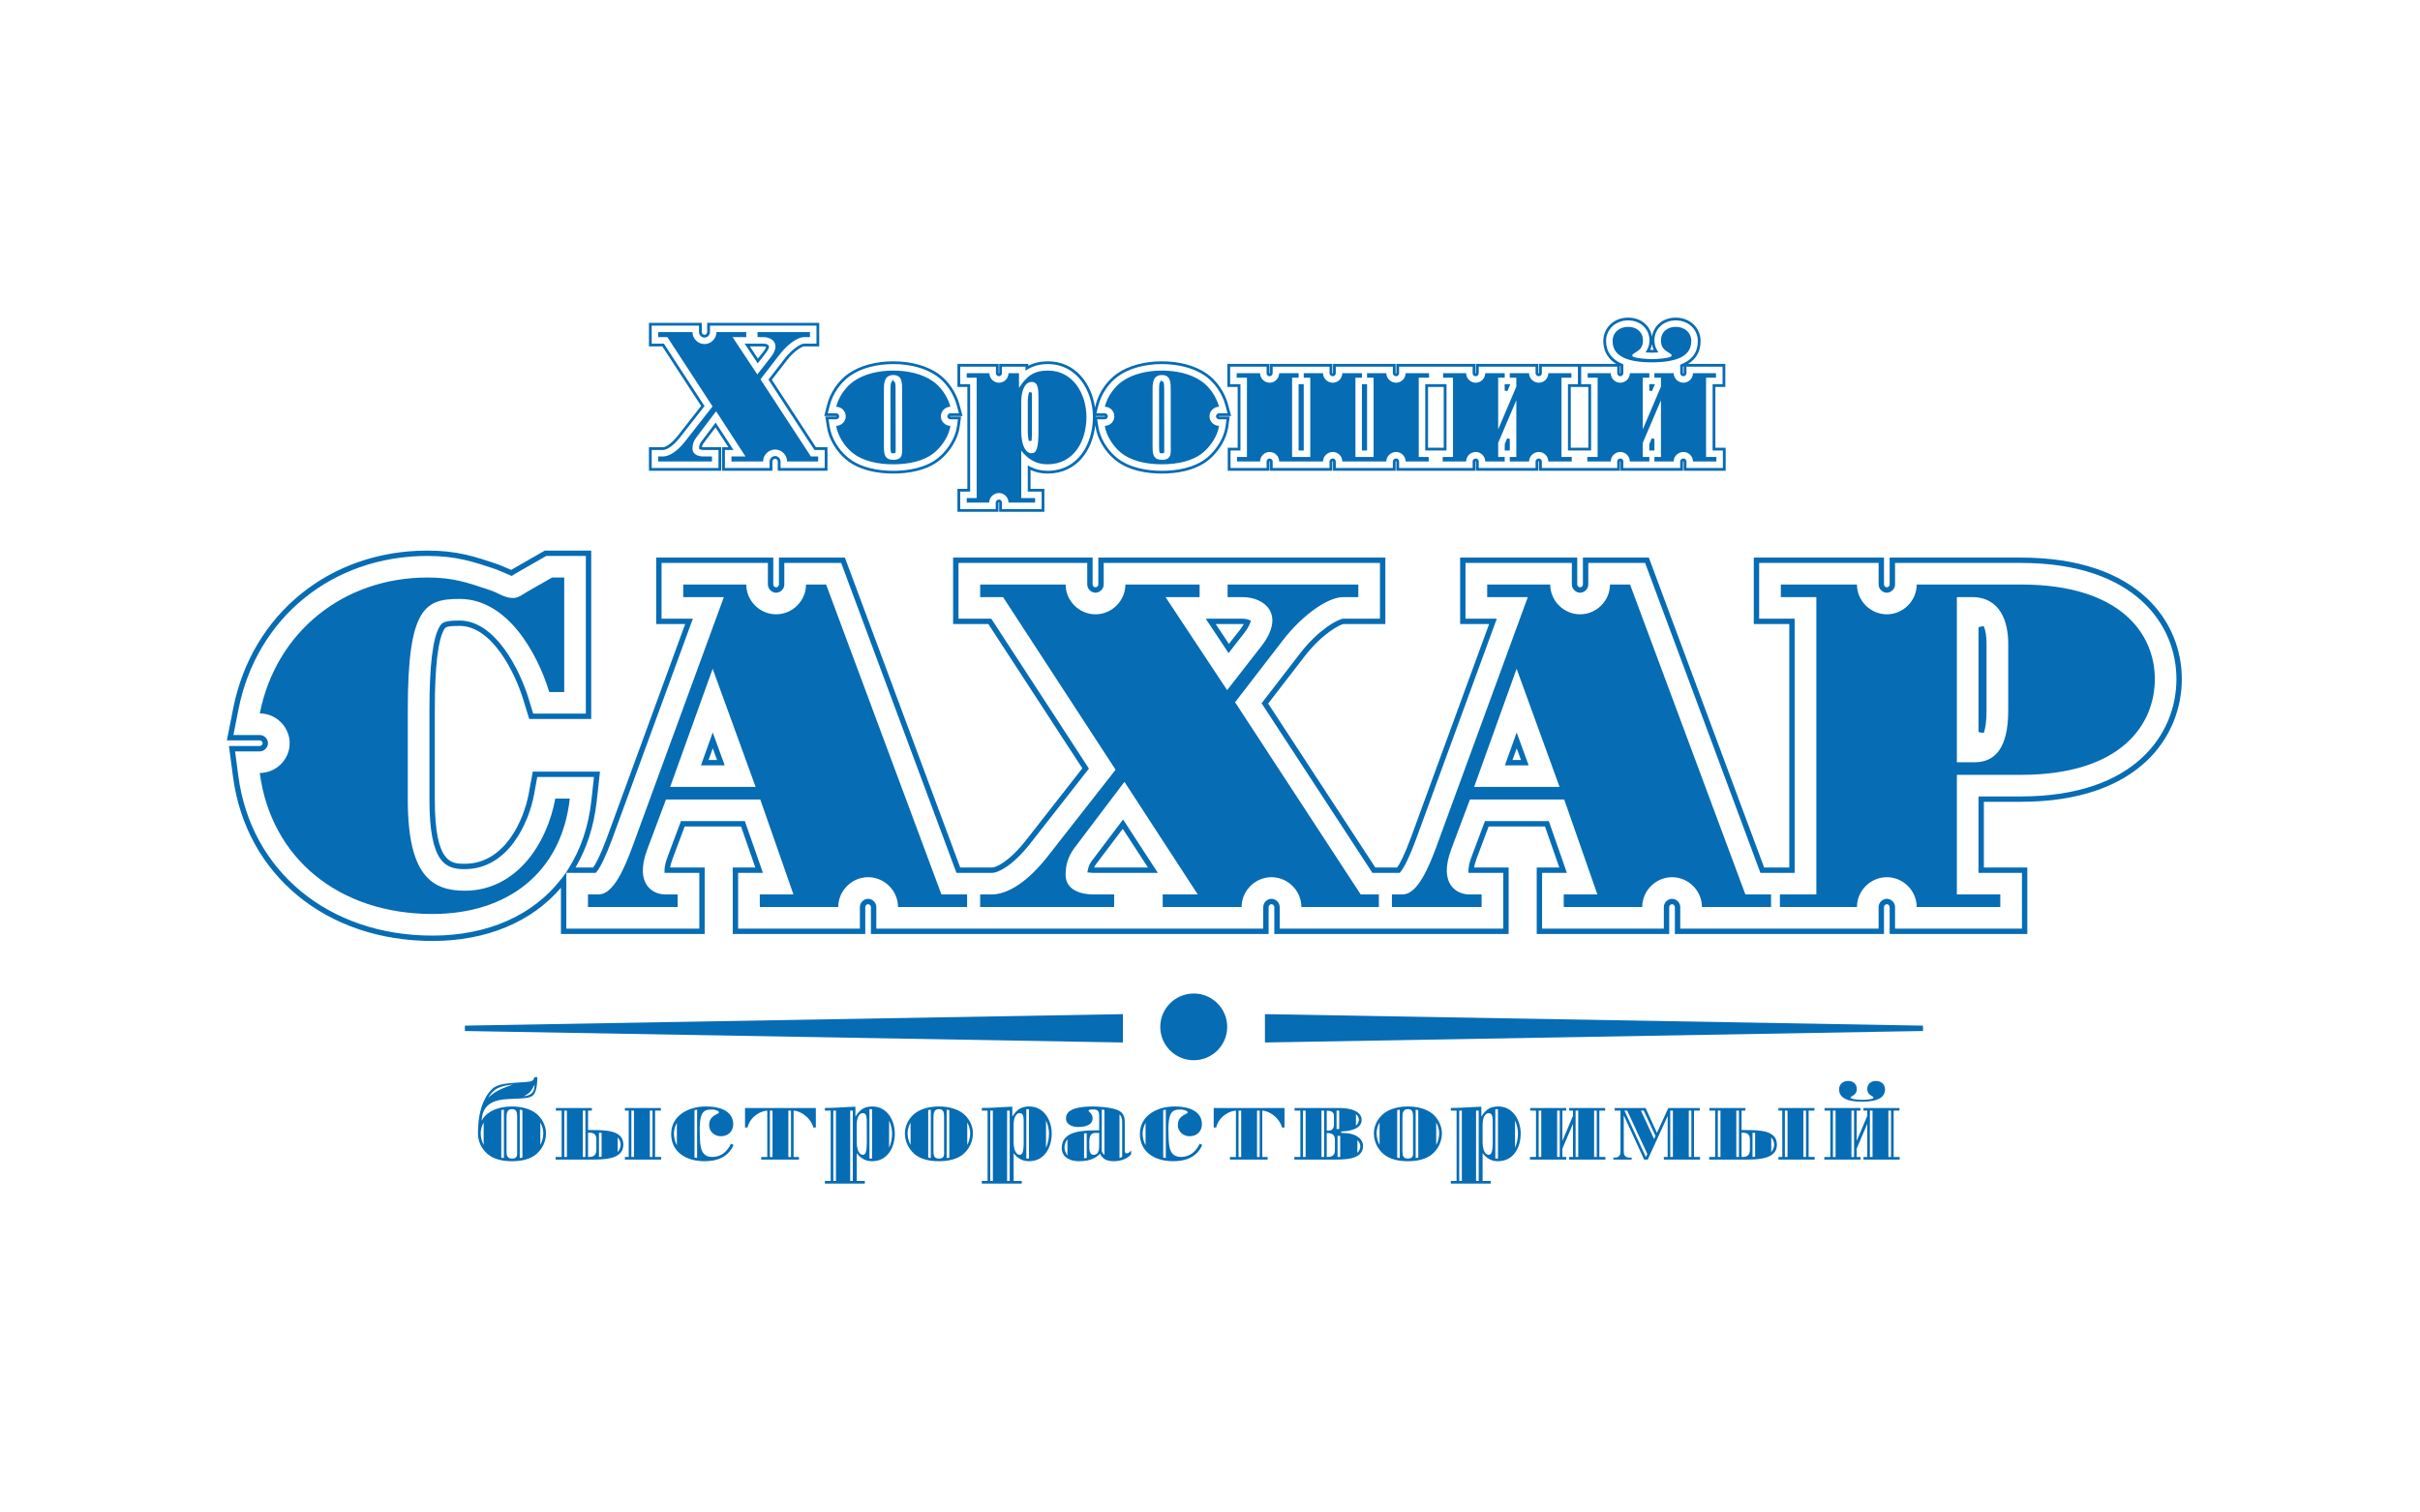 <svg width="160" height="100" viewBox="0 0 160 100" fill="none" xmlns="http://www.w3.org/2000/svg">
<rect width="160" height="100" fill="white"/>
<path fill-rule="evenodd" clip-rule="evenodd" d="M35.724 74.216V75.703C35.847 75.472 35.921 75.196 35.921 74.923C35.921 74.684 35.847 74.441 35.724 74.216ZM35.059 72.177C34.914 72.335 34.719 72.435 34.626 72.487C34.819 72.442 34.995 72.435 35.16 72.277C35.32 72.125 35.333 71.911 35.349 71.707C35.306 71.786 35.204 72.009 35.059 72.177ZM34.538 73.401L34.365 73.365V76.567L34.538 76.538V73.401ZM34.192 73.877C34.192 73.625 34.192 73.33 33.852 73.33C33.511 73.33 33.49 73.625 33.49 73.877V76.041C33.49 76.328 33.483 76.602 33.852 76.602C34.248 76.602 34.192 76.328 34.192 76.041V73.877ZM33.316 73.365L33.143 73.401V76.538L33.316 76.567V73.365ZM32.853 71.975C32.592 72.111 32.362 72.414 32.281 72.587C32.441 72.421 32.613 72.277 32.946 72.096C33.285 71.917 33.714 71.778 33.923 71.701C33.583 71.751 33.243 71.772 32.853 71.975ZM31.977 74.216C31.854 74.441 31.782 74.684 31.782 74.923C31.782 75.196 31.854 75.472 31.977 75.703V74.216ZM35.449 76.315C35.038 76.662 34.429 76.775 33.852 76.775C33.272 76.775 32.665 76.662 32.252 76.315C31.84 75.969 31.595 75.464 31.601 74.923C31.601 74.671 31.608 74.613 31.63 74.289C31.674 73.683 31.862 72.674 32.52 72.017C32.903 71.636 33.546 71.622 34.711 71.543C35.08 71.52 35.306 71.484 35.32 71.218H35.529C35.521 71.355 35.536 72.125 35.254 72.406C35.03 72.631 34.559 72.616 33.902 72.652C33.179 72.687 31.927 72.674 31.84 74.066L31.854 74.079C31.962 73.892 32.093 73.725 32.325 73.567C32.737 73.278 33.303 73.157 33.852 73.157C34.4 73.157 34.966 73.278 35.378 73.567C35.803 73.864 36.1 74.405 36.1 74.923C36.1 75.464 35.861 75.969 35.449 76.315Z" fill="#066CB4"/>
<path fill-rule="evenodd" clip-rule="evenodd" d="M43.139 73.43H42.965V76.494H43.139V73.43ZM41.916 73.43H41.744V76.494H41.916V73.43ZM41.315 76.667V76.494H41.568V73.43H41.315V73.257H43.695V73.43H43.312V76.494H43.711V76.667H41.315ZM40.838 75.196V76.176C40.961 76.026 41.035 75.853 41.035 75.672C41.035 75.506 40.961 75.348 40.838 75.196ZM39.775 74.901L39.601 74.894V76.494L39.775 76.479V74.901ZM39.429 75.34C39.429 74.957 39.226 74.886 38.879 74.886V76.494H38.971C39.412 76.494 39.429 76.147 39.429 76.018V75.34ZM38.705 73.43H38.532V76.494H38.705V73.43ZM37.482 73.43H37.31V76.494H37.482V73.43ZM39.11 76.667H36.736V76.494H37.134V73.43H36.751V73.257H39.132V73.43H38.879V74.715H39.118C40.072 74.715 41.214 74.728 41.214 75.687C41.214 76.66 39.928 76.667 39.11 76.667Z" fill="#066CB4"/>
<path fill-rule="evenodd" clip-rule="evenodd" d="M46.089 73.364L45.917 73.399V76.53L46.089 76.565V73.364ZM44.752 74.237C44.629 74.46 44.557 74.707 44.557 74.943C44.557 75.217 44.629 75.492 44.752 75.723V74.237ZM46.582 76.775C45.272 76.775 44.375 76.097 44.375 74.978C44.375 73.732 45.548 73.156 46.661 73.156C48.064 73.156 48.477 73.755 48.477 74.323C48.477 74.807 48.137 75.124 47.658 75.124C47.241 75.124 46.885 74.814 46.885 74.389C46.885 73.992 47.094 73.805 47.42 73.645C47.449 73.63 47.536 73.595 47.536 73.553C47.536 73.407 47.175 73.357 47.08 73.357C46.472 73.357 46.184 73.503 46.279 75.311C46.306 75.881 46.364 76.493 47.102 76.493C47.687 76.493 48.093 76.12 48.332 75.614L48.498 75.7C48.145 76.507 47.42 76.775 46.582 76.775Z" fill="#066CB4"/>
<path fill-rule="evenodd" clip-rule="evenodd" d="M52.297 73.431H52.123V76.495H52.297V73.431ZM51.075 73.431H50.901V76.495H51.075V73.431ZM53.779 74.548C53.547 73.784 52.817 73.431 52.469 73.431V76.495H52.825V76.668H50.329V76.495H50.729V73.431C50.381 73.431 49.62 73.755 49.419 74.548H49.258V73.258H53.94V74.548H53.779Z" fill="#066CB4"/>
<path fill-rule="evenodd" clip-rule="evenodd" d="M58.784 74.086V75.887C58.908 75.614 58.979 75.282 58.979 74.951C58.979 74.654 58.908 74.352 58.784 74.086ZM57.656 73.335H57.484V76.601H57.656V73.335ZM57.308 74.373C57.308 73.927 57.324 73.595 57.047 73.595C56.802 73.595 56.644 73.884 56.644 74.373V75.498C56.644 76.033 56.81 76.351 57.042 76.351C57.223 76.351 57.308 76.176 57.308 75.498V74.373ZM56.383 73.43H56.211V78.078H56.383V73.43ZM55.27 73.43H55.096V78.078H55.27V73.43ZM57.656 76.775C57.223 76.775 56.912 76.586 56.644 76.247V78.08H57.179V78.254H54.538V78.08H54.922V73.43H54.538V73.256C55.212 73.256 55.884 73.191 56.557 73.17V73.826C56.846 73.372 57.128 73.156 57.677 73.156C58.655 73.156 59.161 74.073 59.161 74.951C59.161 75.866 58.682 76.775 57.656 76.775Z" fill="#066CB4"/>
<path fill-rule="evenodd" clip-rule="evenodd" d="M63.95 74.215V75.702C64.074 75.471 64.145 75.195 64.145 74.922C64.145 74.683 64.074 74.441 63.95 74.215ZM62.764 73.401L62.59 73.364V76.567L62.764 76.538V73.401ZM62.418 73.876C62.418 73.624 62.418 73.33 62.078 73.33C61.738 73.33 61.717 73.624 61.717 73.876V76.041C61.717 76.328 61.709 76.601 62.078 76.601C62.474 76.601 62.418 76.328 62.418 76.041V73.876ZM61.541 73.364L61.369 73.401V76.538L61.541 76.567V73.364ZM60.204 74.215C60.08 74.441 60.007 74.683 60.007 74.922C60.007 75.195 60.08 75.471 60.204 75.702V74.215ZM63.676 76.314C63.264 76.661 62.656 76.775 62.078 76.775C61.498 76.775 60.89 76.661 60.478 76.314C60.067 75.968 59.827 75.463 59.827 74.922C59.827 74.404 60.125 73.863 60.55 73.566C60.963 73.278 61.527 73.156 62.078 73.156C62.627 73.156 63.191 73.278 63.604 73.566C64.03 73.863 64.327 74.404 64.327 74.922C64.327 75.463 64.088 75.968 63.676 76.314Z" fill="#066CB4"/>
<path fill-rule="evenodd" clip-rule="evenodd" d="M69.158 74.086V75.887C69.282 75.614 69.355 75.282 69.355 74.951C69.355 74.654 69.282 74.352 69.158 74.086ZM68.03 73.335H67.856V76.601H68.03V73.335ZM67.682 74.373C67.682 73.927 67.698 73.595 67.421 73.595C67.178 73.595 67.017 73.884 67.017 74.373V75.498C67.017 76.033 67.184 76.351 67.415 76.351C67.597 76.351 67.682 76.176 67.682 75.498V74.373ZM66.757 73.43H66.585V78.078H66.757V73.43ZM65.644 73.43H65.47V78.078H65.644V73.43ZM68.03 76.775C67.597 76.775 67.286 76.586 67.017 76.247V78.08H67.553V78.254H64.913V78.08H65.296V73.43H64.913V73.256C65.586 73.256 66.258 73.191 66.93 73.17V73.826C67.22 73.372 67.502 73.156 68.051 73.156C69.029 73.156 69.535 74.073 69.535 74.951C69.535 75.866 69.058 76.775 68.03 76.775Z" fill="#066CB4"/>
<path fill-rule="evenodd" clip-rule="evenodd" d="M74.191 74.15C74.191 73.955 74.133 73.79 74.017 73.674V76.565L74.191 76.493V74.15ZM73.02 73.385L72.845 73.357V76.112C72.874 76.212 72.955 76.314 73.02 76.357V73.385ZM72.673 74.907H72.412C71.964 74.907 72.022 75.419 72.022 75.752C72.022 75.96 72.006 76.351 72.296 76.351C72.694 76.351 72.673 75.895 72.673 75.627V74.907ZM71.848 74.922L71.674 74.936V76.586L71.848 76.557V74.922ZM70.575 75.317C70.453 75.492 70.379 75.664 70.379 75.845C70.379 76.039 70.453 76.226 70.575 76.401V75.317ZM73.656 76.775C73.245 76.775 72.918 76.682 72.731 76.278C72.369 76.674 71.84 76.775 71.328 76.775C70.777 76.775 70.198 76.538 70.198 75.895C70.198 75.419 70.453 74.93 71.465 74.793C71.782 74.749 71.993 74.735 72.317 74.735H72.673V73.79C72.673 73.466 72.594 73.351 72.259 73.351C72.13 73.351 71.972 73.364 71.972 73.43C71.972 73.524 72.238 73.611 72.238 73.934C72.238 74.431 71.66 74.512 71.276 74.512C70.921 74.512 70.48 74.366 70.48 73.942C70.48 73.624 70.662 73.156 72.282 73.156C72.644 73.156 73.237 73.214 73.585 73.293C74.062 73.407 74.365 73.611 74.365 74.15V76.083C74.365 76.162 74.394 76.255 74.487 76.255C74.626 76.255 74.698 76.155 74.785 76.068V76.322C74.508 76.638 74.062 76.775 73.656 76.775Z" fill="#066CB4"/>
<path fill-rule="evenodd" clip-rule="evenodd" d="M77.078 73.364L76.906 73.399V76.53L77.078 76.565V73.364ZM75.74 74.237C75.617 74.46 75.545 74.707 75.545 74.943C75.545 75.217 75.617 75.492 75.74 75.723V74.237ZM77.57 76.775C76.262 76.775 75.364 76.097 75.364 74.978C75.364 73.732 76.537 73.156 77.649 73.156C79.054 73.156 79.465 73.755 79.465 74.323C79.465 74.807 79.125 75.124 78.648 75.124C78.229 75.124 77.874 74.814 77.874 74.389C77.874 73.992 78.084 73.805 78.411 73.645C78.44 73.63 78.525 73.595 78.525 73.553C78.525 73.407 78.163 73.357 78.07 73.357C77.462 73.357 77.172 73.503 77.267 75.311C77.296 75.881 77.354 76.493 78.092 76.493C78.675 76.493 79.083 76.12 79.321 75.614L79.487 75.7C79.133 76.507 78.411 76.775 77.57 76.775Z" fill="#066CB4"/>
<path fill-rule="evenodd" clip-rule="evenodd" d="M83.284 73.431H83.11V76.495H83.284V73.431ZM82.061 73.431H81.887V76.495H82.061V73.431ZM84.766 74.548C84.536 73.784 83.804 73.431 83.456 73.431V76.495H83.812V76.668H81.317V76.495H81.715V73.431C81.368 73.431 80.606 73.755 80.405 74.548H80.245V73.258H84.926V74.548H84.766Z" fill="#066CB4"/>
<path fill-rule="evenodd" clip-rule="evenodd" d="M89.744 75.377V76.226C89.866 76.097 89.939 75.945 89.939 75.787C89.939 75.643 89.866 75.506 89.744 75.377ZM89.65 73.659V74.426C89.773 74.308 89.845 74.172 89.845 74.027C89.845 73.898 89.773 73.777 89.65 73.659ZM88.608 75.096H88.434V76.494H88.608V75.096ZM88.543 73.43H88.369V74.647H88.543V73.43ZM88.26 75.362C88.26 74.986 88.036 74.915 87.718 74.915V76.494H87.804C88.253 76.494 88.26 76.163 88.26 76.026V75.362ZM88.195 73.79C88.195 73.538 88.042 73.438 87.739 73.438H87.718V74.749H87.857C88.088 74.749 88.195 74.584 88.195 74.366V73.79ZM87.544 73.43H87.37V76.494H87.544V73.43ZM86.323 73.43H86.149V76.494H86.323V73.43ZM87.949 76.667H85.577V76.494H85.975V73.43H85.592V73.257H88.593C89.194 73.257 90.026 73.43 90.026 74.048C90.026 74.639 89.252 74.793 88.672 74.807V74.901C88.796 74.907 88.925 74.915 89.049 74.923C89.592 74.965 90.119 75.261 90.119 75.774C90.119 76.733 88.761 76.667 87.949 76.667Z" fill="#066CB4"/>
<path fill-rule="evenodd" clip-rule="evenodd" d="M94.957 74.215V75.702C95.081 75.471 95.152 75.195 95.152 74.922C95.152 74.683 95.081 74.441 94.957 74.215ZM93.771 73.401L93.599 73.364V76.567L93.771 76.538V73.401ZM93.425 73.876C93.425 73.624 93.425 73.33 93.085 73.33C92.745 73.33 92.724 73.624 92.724 73.876V76.041C92.724 76.328 92.716 76.601 93.085 76.601C93.481 76.601 93.425 76.328 93.425 76.041V73.876ZM92.548 73.364L92.376 73.401V76.538L92.548 76.567V73.364ZM91.211 74.215C91.087 74.441 91.016 74.683 91.016 74.922C91.016 75.195 91.087 75.471 91.211 75.702V74.215ZM94.683 76.314C94.271 76.661 93.663 76.775 93.085 76.775C92.505 76.775 91.899 76.661 91.485 76.314C91.074 75.968 90.834 75.463 90.834 74.922C90.834 74.404 91.132 73.863 91.559 73.566C91.972 73.278 92.534 73.156 93.085 73.156C93.634 73.156 94.2 73.278 94.611 73.566C95.038 73.863 95.334 74.404 95.334 74.922C95.334 75.463 95.094 75.968 94.683 76.314Z" fill="#066CB4"/>
<path fill-rule="evenodd" clip-rule="evenodd" d="M100.167 74.086V75.887C100.289 75.614 100.362 75.282 100.362 74.951C100.362 74.654 100.289 74.352 100.167 74.086ZM99.039 73.335H98.865V76.601H99.039V73.335ZM98.691 74.373C98.691 73.927 98.706 73.595 98.43 73.595C98.185 73.595 98.024 73.884 98.024 74.373V75.498C98.024 76.033 98.192 76.351 98.424 76.351C98.604 76.351 98.691 76.176 98.691 75.498V74.373ZM97.765 73.43H97.591V78.078H97.765V73.43ZM96.651 73.43H96.477V78.078H96.651V73.43ZM99.039 76.775C98.604 76.775 98.293 76.586 98.024 76.247V78.08H98.559V78.254H95.92V78.08H96.303V73.43H95.92V73.256C96.593 73.256 97.265 73.191 97.939 73.17V73.826C98.227 73.372 98.509 73.156 99.06 73.156C100.038 73.156 100.542 74.073 100.542 74.951C100.542 75.866 100.065 76.775 99.039 76.775Z" fill="#066CB4"/>
<path fill-rule="evenodd" clip-rule="evenodd" d="M105.57 73.43H105.396V76.494H105.57V73.43ZM104.347 73.43H104.173V76.494H104.347V73.43ZM103.124 73.43H102.952V76.494H103.124V73.43ZM101.901 73.43H101.729V76.494H101.901V73.43ZM103.746 76.667V76.494H104V74.302L103.298 75.945V76.494H103.553V76.667H101.157V76.494H101.555V73.43H101.171V73.257H103.553V73.43H103.298V75.427L104 73.777V73.43H103.746V73.257H106.127V73.43H105.742V76.494H106.142V76.667H103.746Z" fill="#066CB4"/>
<path fill-rule="evenodd" clip-rule="evenodd" d="M111.827 73.43H111.655V76.494H111.827V73.43ZM110.604 73.43H110.43V76.494H110.604V73.43ZM108.68 73.43H108.493L109.362 75.312L109.455 75.109L108.68 73.43ZM107.583 73.43H107.401L108.819 76.507L108.912 76.297L107.583 73.43ZM110.005 76.667V76.494H110.259V73.806H110.251L108.941 76.667H108.703L107.372 73.769H107.357V76.118C107.357 76.305 107.372 76.536 107.762 76.536H107.878V76.667H106.671V76.536H106.779C107.105 76.536 107.14 76.284 107.14 76.134V73.43H106.756V73.257H108.798L109.549 74.901L110.301 73.257H112.384V73.43H112.001V76.494H112.399V76.667H110.005Z" fill="#066CB4"/>
<path fill-rule="evenodd" clip-rule="evenodd" d="M119.407 73.43H119.233V76.494H119.407V73.43ZM118.184 73.43H118.01V76.494H118.184V73.43ZM117.583 76.667V76.494H117.836V73.43H117.583V73.257H119.963V73.43H119.579V76.494H119.979V76.667H117.583ZM117.106 75.196V76.176C117.229 76.026 117.301 75.853 117.301 75.672C117.301 75.506 117.229 75.348 117.106 75.196ZM116.041 74.901L115.869 74.894V76.494L116.041 76.479V74.901ZM115.695 75.34C115.695 74.957 115.492 74.886 115.146 74.886V76.494H115.239C115.68 76.494 115.695 76.147 115.695 76.018V75.34ZM114.971 73.43H114.797V76.494H114.971V73.43ZM113.75 73.43H113.576V76.494H113.75V73.43ZM115.376 76.667H113.004V76.494H113.402V73.43H113.019V73.257H115.398V73.43H115.146V74.715H115.384C116.338 74.715 117.482 74.728 117.482 75.687C117.482 76.66 116.194 76.667 115.376 76.667Z" fill="#066CB4"/>
<path fill-rule="evenodd" clip-rule="evenodd" d="M125.027 73.431H124.853V76.495H125.027V73.431ZM123.804 73.431H123.63V76.495H123.804V73.431ZM122.583 73.431H122.409V76.495H122.583V73.431ZM123.103 72.84C121.99 72.84 121.592 72.509 121.592 72.018C121.592 71.692 121.843 71.469 122.191 71.469C122.523 71.469 122.763 71.671 122.763 71.996C122.763 72.22 122.662 72.335 122.554 72.407C122.438 72.487 122.351 72.514 122.351 72.58C122.351 72.688 123.01 72.717 123.116 72.717C123.242 72.717 123.87 72.688 123.87 72.58C123.87 72.514 123.783 72.487 123.667 72.407C123.559 72.335 123.456 72.22 123.456 71.996C123.456 71.671 123.696 71.469 124.028 71.469C124.376 71.469 124.629 71.692 124.629 72.018C124.629 72.509 124.239 72.84 123.103 72.84ZM121.36 73.431H121.186V76.495H121.36V73.431ZM123.205 76.668V76.495H123.456V74.303L122.755 75.946V76.495H123.01V76.668H120.616V76.495H121.012V73.431H120.63V73.258H123.01V73.431H122.755V75.428L123.456 73.778V73.431H123.205V73.258H125.584V73.431H125.201V76.495H125.599V76.668H123.205Z" fill="#066CB4"/>
<path fill-rule="evenodd" clip-rule="evenodd" d="M130.988 41.465C131.092 41.683 131.164 42.02 131.164 42.553V46.984C131.164 47.712 131.089 48.14 130.988 48.401V41.465ZM100.278 48.95C100.545 49.684 100.601 49.836 100.815 50.425H99.749C99.961 49.838 100.015 49.684 100.278 48.95ZM72.329 57.023C72.329 57.023 73.31 55.723 74.243 54.489C75.003 55.656 75.345 56.181 76.226 57.533H72.242C72.188 57.533 72.153 57.524 72.107 57.52C72.143 57.346 72.203 57.189 72.329 57.023ZM81.164 41.082H82.151C82.308 41.082 82.408 41.109 82.482 41.138C82.439 41.259 82.341 41.465 82.117 41.752C82.115 41.752 81.707 42.278 81.239 42.877C80.735 42.118 80.623 41.947 80.049 41.082H80.923H81.164ZM47.125 48.95C47.392 49.684 47.448 49.836 47.662 50.425H46.596C46.806 49.838 46.862 49.684 47.125 48.95ZM37.302 36.58H36.07L34.029 37.747C34.01 37.76 33.875 37.843 33.817 37.88C33.73 37.841 33.639 37.802 33.639 37.802L32.903 37.492C31.342 36.965 30.208 36.58 28.258 36.58C21.904 36.58 16.815 40.71 15.596 46.857L15.217 48.773H17.176C17.367 48.773 17.541 48.948 17.541 49.139C17.541 49.328 17.367 49.501 17.176 49.501H15.341L15.58 51.317C16.423 57.728 21.654 62.036 28.596 62.036C32.374 62.036 35.397 60.637 37.266 58.196V61.573H46.414V57.533H44.115C44.115 57.393 44.146 57.135 44.304 56.713C44.304 56.713 44.785 55.43 45.147 54.466H49.121C49.426 55.338 49.71 56.156 50.191 57.533H48.624V61.573H57.031V59.967C57.031 59.777 57.205 59.603 57.396 59.603C57.587 59.603 57.761 59.777 57.761 59.967V61.573H83.699V59.967C83.699 59.777 83.873 59.603 84.066 59.603C84.257 59.603 84.431 59.777 84.431 59.967V61.573H99.567V57.533H97.268C97.27 57.393 97.299 57.135 97.457 56.713C97.457 56.713 97.94 55.43 98.302 54.466H102.276C102.579 55.338 102.865 56.156 103.346 57.533H101.779V61.573H110.184V59.967C110.184 59.777 110.359 59.603 110.549 59.603C110.74 59.603 110.914 59.777 110.914 59.967V61.573H124.384V59.967C124.384 59.777 124.558 59.603 124.749 59.603C124.939 59.603 125.115 59.777 125.115 59.967V61.573H133.861V57.533H130.988V52.834H133.608C141.334 52.834 144.076 48.556 144.076 44.893C144.076 41.27 141.334 37.042 133.608 37.042H125.115V38.646C125.115 38.838 124.939 39.01 124.749 39.01C124.558 39.01 124.384 38.838 124.384 38.646V37.042H116.131V41.082H118.478V57.533H116.515C115.814 55.646 108.891 37.042 108.891 37.042H104.834V38.646C104.834 38.838 104.66 39.01 104.469 39.01C104.277 39.01 104.104 38.838 104.104 38.646V37.042H96.715V41.082H98.709C97.517 44.34 93.448 55.45 93.448 55.45C92.948 56.79 92.637 57.321 92.461 57.533H90.834C90.055 56.341 84.628 48.036 83.629 46.507C84.48 45.407 86.114 43.287 86.114 43.287C87.283 41.779 88.514 41.107 88.829 41.082H91.416V37.042H72.794V38.646C72.794 38.838 72.618 39.01 72.429 39.01C72.238 39.01 72.062 38.838 72.062 38.646V37.042H63.194V41.082H65.443C66.202 42.247 70.804 49.309 71.778 50.807C70.775 52.087 67.98 55.657 67.98 55.657C66.77 57.196 65.856 57.533 65.607 57.533H63.362C62.661 55.646 55.738 37.042 55.738 37.042H51.679V38.646C51.679 38.838 51.505 39.01 51.316 39.01C51.124 39.01 50.949 38.838 50.949 38.646V37.042H43.562V41.082H45.556C44.362 44.34 40.295 55.45 40.295 55.45C39.793 56.79 39.484 57.321 39.306 57.533H37.733C38.549 56.245 39.08 54.714 39.273 52.977L39.47 51.194H35.374L35.133 52.509C34.804 54.283 33.51 57.287 30.726 57.287C29.767 57.287 28.571 57.287 28.571 52.861V46.923C28.571 44.075 28.786 42.258 29.211 41.527C29.329 41.327 29.396 41.205 30.387 41.205C32.634 41.205 34.203 44.359 34.775 46.224L35.121 47.358H38.912V36.58H37.302Z" fill="white"/>
<path d="M28.596 62.213C21.559 62.213 16.258 57.844 15.403 51.34L15.137 49.324H17.175C17.268 49.324 17.363 49.231 17.363 49.139C17.363 49.046 17.268 48.951 17.175 48.951H15L15.42 46.823C16.657 40.59 21.816 36.403 28.258 36.403C30.231 36.403 31.369 36.788 32.945 37.32L32.971 37.33L33.708 37.64C33.708 37.64 33.749 37.657 33.802 37.68L33.821 37.668C33.868 37.639 33.914 37.61 33.927 37.602L36.022 36.403H39.089V47.535H34.989L34.604 46.276C34.047 44.459 32.531 41.383 30.387 41.383C29.501 41.383 29.45 41.47 29.365 41.615C28.956 42.319 28.748 44.105 28.748 46.923V52.862C28.748 57.11 29.844 57.11 30.725 57.11C33.388 57.11 34.638 54.198 34.957 52.477L35.225 51.017H39.668L39.449 52.997C39.269 54.617 38.798 56.082 38.049 57.356H39.218C39.39 57.123 39.677 56.591 40.128 55.388C40.127 55.388 44.009 44.787 45.301 41.26H43.384V36.865H51.126V38.646C51.126 38.739 51.221 38.833 51.315 38.833C51.407 38.833 51.5 38.739 51.5 38.646V36.865H55.861L55.904 36.98C55.904 36.98 62.584 54.932 63.485 57.356H65.606C65.817 57.356 66.679 57.024 67.839 55.549L71.559 50.798C70.486 49.148 66.28 42.693 65.364 41.287L65.346 41.26H63.015V36.865H72.239V38.646C72.239 38.739 72.335 38.833 72.428 38.833C72.521 38.833 72.616 38.739 72.616 38.646V36.865H91.593V41.26H88.828C88.632 41.276 87.45 41.852 86.254 43.396C86.254 43.395 84.714 45.393 83.846 46.516L86.073 49.923C87.953 52.8 90.325 56.43 90.93 57.356H92.373C92.546 57.119 92.834 56.585 93.281 55.388C93.281 55.388 97.164 44.787 98.454 41.26H96.537V36.865H104.281V38.646C104.281 38.741 104.373 38.833 104.468 38.833C104.563 38.833 104.655 38.741 104.655 38.646V36.865H109.014L109.057 36.98C109.057 36.98 115.737 54.932 116.638 57.356H118.3V41.26H115.952V36.865H124.561V38.646C124.561 38.741 124.654 38.833 124.749 38.833C124.841 38.833 124.936 38.739 124.936 38.646V36.865H133.607C141.465 36.865 144.253 41.19 144.253 44.893C144.253 48.639 141.465 53.012 133.607 53.012H131.165V57.356H134.038V61.751H124.936V59.968C124.936 59.875 124.841 59.781 124.749 59.781C124.656 59.781 124.561 59.875 124.561 59.968V61.751H110.735V59.968C110.735 59.875 110.641 59.781 110.548 59.781C110.455 59.781 110.361 59.875 110.361 59.968V61.751H101.601V57.356H103.095C102.684 56.179 102.419 55.422 102.148 54.643H98.424C98.069 55.592 97.623 56.776 97.623 56.776C97.529 57.027 97.482 57.217 97.461 57.356H99.744V61.751H84.253V59.968C84.253 59.875 84.158 59.781 84.065 59.781C83.972 59.781 83.876 59.875 83.876 59.968V61.751H57.582V59.968C57.582 59.875 57.488 59.781 57.395 59.781C57.302 59.781 57.208 59.875 57.208 59.968V61.751H48.446V57.356H49.94L49.419 55.864C49.266 55.424 49.131 55.036 48.994 54.643H45.269L44.47 56.775C44.374 57.03 44.328 57.22 44.307 57.356H46.591V61.751H37.087V58.697C35.142 60.969 32.148 62.213 28.596 62.213ZM15.543 49.679L15.756 51.294C16.586 57.613 21.746 61.859 28.596 61.859C32.235 61.859 35.264 60.52 37.123 58.089L37.412 57.711H37.41L37.582 57.439C38.399 56.148 38.909 54.64 39.096 52.958L39.271 51.371H35.522L35.307 52.541C34.968 54.37 33.622 57.464 30.725 57.464C29.496 57.464 28.393 57.112 28.393 52.862V46.923C28.393 44.001 28.61 42.207 29.056 41.438C29.228 41.146 29.396 41.028 30.387 41.028C32.739 41.028 34.358 44.262 34.944 46.172L35.252 47.181H38.733V36.757H36.116L34.122 37.898C34.101 37.911 34.055 37.94 34.008 37.969L33.831 38.08L33.744 38.042C33.658 38.004 33.569 37.966 33.569 37.966L32.833 37.656C31.287 37.134 30.172 36.757 28.258 36.757C21.99 36.757 16.971 40.83 15.769 46.892L15.432 48.596H17.175C17.465 48.596 17.718 48.85 17.718 49.139C17.718 49.427 17.465 49.679 17.175 49.679H15.543ZM125.292 61.397H133.683V57.711H130.81V52.658H133.607C141.202 52.658 143.897 48.475 143.897 44.893C143.897 41.353 141.202 37.219 133.607 37.219H125.292V38.646C125.292 38.935 125.038 39.188 124.749 39.188C124.459 39.188 124.206 38.935 124.206 38.646V37.219H116.308V40.905H118.655V57.711H116.391L116.348 57.595C115.679 55.795 109.35 38.787 108.767 37.219H105.011V38.646C105.011 38.935 104.757 39.188 104.468 39.188C104.179 39.188 103.925 38.935 103.925 38.646V37.219H96.892V40.905H98.963L98.875 41.143C97.683 44.401 93.614 55.511 93.614 55.511C93.205 56.608 92.862 57.327 92.597 57.647L92.544 57.711H90.737L90.684 57.63C90.179 56.857 87.715 53.086 85.775 50.116L83.411 46.498L83.488 46.399C84.338 45.299 85.972 43.179 85.972 43.179C87.153 41.656 88.425 40.937 88.814 40.906L91.237 40.905V37.219H72.972V38.646C72.972 38.935 72.718 39.188 72.428 39.188C72.138 39.188 71.884 38.935 71.884 38.646V37.219H63.371V40.905H65.539L65.662 41.094C66.599 42.532 70.979 49.254 71.927 50.711L71.995 50.817L68.119 55.767C66.91 57.305 65.947 57.711 65.606 57.711H63.237L63.194 57.595C62.526 55.795 56.197 38.787 55.614 37.219H51.856V38.646C51.856 38.935 51.603 39.188 51.315 39.188C51.025 39.188 50.77 38.935 50.77 38.646V37.219H43.739V40.905H45.809L45.722 41.143C44.528 44.401 40.461 55.511 40.461 55.511C40.047 56.616 39.704 57.334 39.442 57.647L39.388 57.711H37.443V61.397H46.236V57.711H43.936V57.534C43.936 57.375 43.971 57.093 44.137 56.651L45.022 54.289H49.246L49.288 54.408C49.44 54.842 49.587 55.264 49.755 55.747L50.441 57.711H48.801V61.397H56.852V59.968C56.852 59.679 57.106 59.427 57.395 59.427C57.684 59.427 57.938 59.679 57.938 59.968V61.397H83.52V59.968C83.52 59.679 83.775 59.427 84.065 59.427C84.355 59.427 84.608 59.679 84.608 59.968V61.397H99.388V57.711H97.087L97.089 57.532C97.093 57.294 97.16 56.997 97.29 56.651C97.29 56.651 97.773 55.369 98.134 54.404L98.177 54.289H102.402L102.443 54.408C102.746 55.28 103.032 56.099 103.513 57.475L103.595 57.711H101.956V61.397H110.005V59.968C110.005 59.679 110.259 59.427 110.548 59.427C110.837 59.427 111.091 59.679 111.091 59.968V61.397H124.206V59.968C124.206 59.679 124.459 59.427 124.749 59.427C125.038 59.427 125.292 59.679 125.292 59.968V61.397ZM76.552 57.711H72.241C72.197 57.711 72.163 57.706 72.129 57.701C72.117 57.7 72.104 57.698 72.091 57.697L71.891 57.679L71.932 57.483C71.979 57.262 72.057 57.087 72.186 56.917C72.186 56.917 73.168 55.617 74.101 54.382L74.254 54.18L74.712 54.885C75.267 55.738 75.627 56.291 76.374 57.437L76.552 57.711ZM72.34 57.356H75.898C75.268 56.39 74.923 55.86 74.414 55.078L74.232 54.798C73.347 55.968 72.47 57.13 72.47 57.13L72.47 57.13C72.415 57.203 72.372 57.276 72.34 57.356ZM101.068 50.603H99.495L99.581 50.366C99.735 49.938 99.806 49.74 99.935 49.381L100.276 48.427L101.068 50.603ZM100.001 50.249H100.561L100.279 49.474L100.269 49.5C100.167 49.786 100.101 49.97 100.001 50.249ZM47.915 50.603H46.343L47.123 48.427L47.915 50.603ZM46.847 50.249H47.408L47.125 49.474L46.847 50.249ZM131.153 48.465L130.81 48.402V41.466L131.148 41.389C131.278 41.661 131.341 42.041 131.341 42.554V46.985C131.341 47.652 131.28 48.136 131.153 48.465ZM81.227 43.181L81.091 42.975C80.817 42.564 80.659 42.325 80.481 42.056L79.718 40.905H82.15C82.302 40.905 82.428 40.927 82.546 40.973L82.705 41.036L82.649 41.197C82.602 41.331 82.495 41.555 82.256 41.861L82.202 41.93C82.15 41.996 82.063 42.108 81.951 42.252L81.227 43.181ZM80.379 41.26L80.777 41.86C80.924 42.082 81.056 42.282 81.25 42.574L81.67 42.035C81.835 41.823 81.924 41.709 81.98 41.647L81.976 41.644C82.097 41.489 82.177 41.361 82.23 41.263C82.206 41.261 82.18 41.26 82.15 41.26H80.379Z" fill="#066CB4"/>
<path fill-rule="evenodd" clip-rule="evenodd" d="M132.775 46.984C132.775 49.445 131.911 50.398 130.553 50.398H129.38V39.478H130.367C132.28 39.478 132.775 41.14 132.775 42.553V46.984ZM133.61 38.646H126.724C126.724 39.722 125.831 40.616 124.751 40.616C123.669 40.616 122.774 39.722 122.774 38.646H117.741V39.478H120.089V59.135H117.68V59.967H122.774C122.774 58.891 123.669 57.997 124.751 57.997C125.831 57.997 126.724 58.891 126.724 59.967H132.251V59.135H129.38V51.23H133.61C140.244 51.23 142.468 47.907 142.468 44.893C142.468 41.939 140.244 38.646 133.61 38.646ZM97.463 52.029L100.272 44.215L103.112 52.029H97.463ZM107.772 38.646H106.445C106.445 39.722 105.55 40.616 104.468 40.616C103.388 40.616 102.494 39.722 102.494 38.646H98.326V39.478H101.012L94.962 55.998C94.468 57.321 93.726 59.135 92.74 59.135H92.029V59.967H97.957V59.135H97.122C96.321 59.135 95.086 58.459 95.95 56.154L97.184 52.861H103.419L105.612 59.135H103.388V59.967H108.576C108.576 58.891 109.47 57.997 110.55 57.997C111.63 57.997 112.525 58.891 112.525 59.967H117.094V59.135H115.396L107.772 38.646ZM81.658 46.429L84.838 42.307C86.104 40.678 87.769 39.478 88.82 39.478H89.806V38.646H81.164V39.478H82.151C83.635 39.478 85.022 40.647 83.385 42.738L81.133 45.63L77.06 39.478H79.313V38.646H74.405C74.405 39.722 73.509 40.616 72.429 40.616C71.349 40.616 70.454 39.722 70.454 38.646H64.805V39.478H66.318L73.758 50.891L69.249 56.645C67.676 58.646 66.348 59.135 65.606 59.135H64.805V59.967H73.663V59.135H72.243C71.441 59.135 70.454 58.829 70.454 57.845C70.454 57.26 70.578 56.676 71.04 56.06L74.343 51.692L79.189 59.135H76.874V59.967H82.089C82.089 58.891 82.985 57.997 84.066 57.997C85.145 57.997 86.042 58.891 86.042 59.967H91.166V59.135H89.962L81.658 46.429ZM44.307 52.029L47.119 44.215L49.959 52.029H44.307ZM54.619 38.646H53.29C53.29 39.722 52.395 40.616 51.315 40.616C50.235 40.616 49.34 39.722 49.34 38.646H45.173V39.478H47.858L41.807 55.998C41.315 57.321 40.573 59.135 39.585 59.135H38.875V59.967H44.802V59.135H43.969C43.166 59.135 41.931 58.459 42.797 56.154L44.031 52.861H50.266L52.459 59.135H50.235V59.967H55.421C55.421 58.891 56.317 57.997 57.397 57.997C58.477 57.997 59.372 58.891 59.372 59.967H63.941V59.135H62.243L54.619 38.646ZM30.727 58.891C28.567 58.891 26.961 57.907 26.961 52.861V46.922C26.961 40.154 28.103 39.599 30.389 39.599C33.536 39.599 35.513 43.139 36.315 45.754H37.304V38.184H36.5L34.833 39.139C34.523 39.324 34.276 39.537 33.907 39.537C33.351 39.537 32.951 39.2 32.394 39.016C30.851 38.494 29.925 38.184 28.258 38.184C22.765 38.184 18.256 41.723 17.175 47.169C18.256 47.169 19.152 48.061 19.152 49.139C19.152 50.215 18.256 51.107 17.175 51.107C17.918 56.738 22.392 60.429 28.596 60.429C33.474 60.429 37.116 57.782 37.673 52.798H36.714C36.16 55.815 34.123 58.891 30.727 58.891Z" fill="#066CB4"/>
<path fill-rule="evenodd" clip-rule="evenodd" d="M81.137 67.893C81.137 69.112 80.148 70.098 78.925 70.098C77.704 70.098 76.712 69.112 76.712 67.893C76.712 66.676 77.704 65.688 78.925 65.688C80.148 65.688 81.137 66.676 81.137 67.893Z" fill="#066CB4"/>
<path fill-rule="evenodd" clip-rule="evenodd" d="M30.736 68.166L74.243 68.926V67.051L30.736 67.811V68.166Z" fill="#066CB4"/>
<path fill-rule="evenodd" clip-rule="evenodd" d="M127.14 68.166L83.633 68.926V67.051L127.14 67.811V68.166Z" fill="#066CB4"/>
<path fill-rule="evenodd" clip-rule="evenodd" d="M58.965 29.485V25.736C58.965 25.436 58.994 25.343 59.013 25.314C59.015 25.322 59.059 25.318 59.059 25.318C59.059 25.318 59.073 25.318 59.086 25.32C59.117 25.405 59.119 25.613 59.119 25.736V29.439L59.123 29.62C59.123 29.661 59.125 29.713 59.125 29.761C59.125 29.811 59.121 29.84 59.117 29.874C59.088 29.878 59.059 29.88 59.059 29.88C59.059 29.88 59.021 29.876 58.992 29.872C58.969 29.794 58.965 29.614 58.965 29.485ZM56.148 24.777C55.501 25.228 54.975 25.99 54.778 26.766L54.612 27.415H55.282C55.342 27.415 55.392 27.465 55.392 27.525C55.392 27.583 55.342 27.633 55.282 27.633H54.674L54.766 28.232C54.882 28.981 55.35 29.778 55.987 30.308C56.886 31.059 58.155 31.218 59.059 31.218C59.966 31.218 61.237 31.059 62.133 30.306C62.779 29.757 63.258 28.942 63.356 28.226L63.438 27.633H62.839C62.781 27.633 62.728 27.583 62.728 27.525C62.728 27.465 62.781 27.415 62.839 27.415H63.519L63.343 26.761C63.132 25.971 62.605 25.212 61.971 24.775C61.239 24.263 60.203 23.98 59.059 23.98C57.92 23.98 56.884 24.263 56.148 24.777ZM68.043 28.513V26.587C68.043 26.281 68.082 26.085 68.127 25.956C68.134 26.09 68.136 26.244 68.136 26.389V28.513C68.136 28.798 68.125 28.983 68.113 29.135C68.075 28.987 68.043 28.792 68.043 28.513ZM67.893 24.342V24.151H66.154V24.673C66.154 24.731 66.104 24.783 66.046 24.783C65.988 24.783 65.938 24.731 65.938 24.673V24.151H63.393V25.49H64.05V32.411H63.393V33.749H65.924V33.229C65.924 33.173 65.986 33.119 66.046 33.119C66.104 33.119 66.154 33.169 66.154 33.229V33.749H68.959V32.411H68.043V30.922C68.409 31.116 68.809 31.218 69.255 31.218C71.382 31.218 72.352 29.329 72.352 27.573C72.352 25.831 71.28 23.98 69.29 23.98C68.701 23.98 68.258 24.115 67.893 24.342ZM76.724 29.485V25.736C76.724 25.436 76.753 25.343 76.773 25.314C76.776 25.322 76.821 25.318 76.821 25.318C76.821 25.318 76.834 25.318 76.846 25.32C76.877 25.405 76.879 25.613 76.879 25.736V29.439L76.883 29.62C76.885 29.661 76.885 29.713 76.885 29.761C76.885 29.811 76.879 29.84 76.877 29.874C76.85 29.878 76.821 29.88 76.821 29.88C76.821 29.88 76.782 29.876 76.751 29.872C76.726 29.794 76.724 29.614 76.724 29.485ZM73.907 24.777C73.26 25.228 72.735 25.99 72.537 26.766L72.371 27.415H73.044C73.1 27.415 73.152 27.465 73.152 27.525C73.152 27.583 73.1 27.633 73.044 27.633H72.433L72.526 28.232C72.644 28.981 73.111 29.778 73.749 30.308C74.645 31.059 75.915 31.218 76.821 31.218C77.727 31.218 78.996 31.059 79.895 30.306C80.538 29.757 81.017 28.942 81.116 28.226L81.197 27.633H80.598C80.54 27.633 80.49 27.583 80.49 27.525C80.49 27.465 80.54 27.415 80.598 27.415H81.278L81.102 26.761C80.892 25.971 80.364 25.212 79.731 24.775C78.998 24.263 77.963 23.98 76.821 23.98C75.677 23.98 74.644 24.263 73.907 24.777ZM50.083 22.811H50.479C50.638 22.811 50.732 22.871 50.746 22.896C50.746 22.898 50.748 22.903 50.748 22.909C50.748 22.953 50.721 23.075 50.562 23.279C50.56 23.279 50.332 23.573 50.104 23.866C49.843 23.475 49.714 23.277 49.405 22.811H49.863H50.083ZM53.549 21.436H46.847V21.956C46.847 22.1 46.721 22.227 46.576 22.227C46.433 22.227 46.306 22.1 46.306 21.956V21.436H42.996V22.811H43.84C44.097 23.208 46.134 26.333 46.468 26.843C46.118 27.29 44.89 28.86 44.89 28.86C44.393 29.489 43.995 29.659 43.839 29.659H42.996V31.034H47.594V29.659H46.501C46.406 29.659 46.346 29.641 46.312 29.624C46.316 29.501 46.339 29.387 46.437 29.256C46.437 29.256 46.92 28.619 47.312 28.099C47.649 28.615 47.927 29.044 48.327 29.659H47.836V31.034H50.976V30.512C50.976 30.369 51.101 30.242 51.246 30.242C51.391 30.242 51.515 30.369 51.515 30.512V31.034H54.618V29.659H53.895C53.63 29.254 51.26 25.624 50.92 25.105C51.225 24.71 51.971 23.745 51.971 23.745C52.452 23.125 52.989 22.811 53.153 22.811H54.073V21.436H53.549ZM109.291 29.017V29.695H109.135V29.383C109.146 29.36 109.249 29.118 109.291 29.017ZM109.278 25.49C109.264 25.52 109.173 25.732 109.135 25.823V25.49H109.278ZM99.729 29.017V29.695H99.575V29.383C99.584 29.36 99.687 29.118 99.729 29.017ZM99.716 25.49C99.702 25.52 99.613 25.732 99.575 25.823V25.49H99.716ZM95.411 25.49H95.544V29.695H94.323V25.49H95.004H95.411ZM90.293 29.695H90.137V25.49H90.293V29.695ZM109.291 22.512C109.291 22.78 109.366 23.013 109.488 23.217C109.392 23.223 109.301 23.225 109.233 23.225C109.162 23.225 109.063 23.221 108.953 23.215C109.073 23.011 109.148 22.78 109.148 22.512C109.148 21.688 108.516 21.091 107.647 21.091C106.762 21.091 106.096 21.719 106.096 22.549C106.096 23.129 106.343 23.774 107.235 24.151V24.673C107.235 24.731 107.185 24.783 107.127 24.783C107.067 24.783 107.017 24.731 107.017 24.673V24.151H104.449V25.49H105.104V29.695H103.76V25.49H104.417V24.151H101.849V24.673C101.849 24.731 101.797 24.783 101.739 24.783C101.677 24.783 101.617 24.727 101.617 24.673V24.151H97.675V24.673C97.675 24.731 97.623 24.783 97.566 24.783C97.507 24.783 97.455 24.731 97.455 24.673V24.151H92.411V24.673C92.411 24.731 92.361 24.783 92.3 24.783C92.241 24.783 92.181 24.727 92.181 24.673V24.151H88.224V24.673C88.224 24.731 88.174 24.783 88.116 24.783C88.054 24.783 87.994 24.727 87.994 24.673V24.151H84.051V24.673C84.051 24.731 84.001 24.783 83.942 24.783C83.885 24.783 83.832 24.731 83.832 24.673V24.151H81.24V25.49H81.922V29.695H81.265V31.034H83.832V30.512C83.832 30.454 83.885 30.404 83.942 30.404C84.001 30.404 84.051 30.454 84.051 30.512V31.034H87.994V30.512C87.994 30.458 88.054 30.404 88.116 30.404C88.174 30.404 88.224 30.454 88.224 30.512V31.034H92.181V30.512C92.181 30.458 92.241 30.404 92.3 30.404C92.361 30.404 92.411 30.454 92.411 30.512V31.034H97.455V30.512C97.455 30.454 97.507 30.404 97.566 30.404C97.623 30.404 97.675 30.454 97.675 30.512V31.034H101.617V30.512C101.617 30.458 101.677 30.404 101.739 30.404C101.797 30.404 101.849 30.454 101.849 30.512V31.034H107.017V30.512C107.017 30.454 107.067 30.404 107.127 30.404C107.185 30.404 107.235 30.454 107.235 30.512V31.034H111.179V30.512C111.179 30.458 111.239 30.404 111.301 30.404C111.358 30.404 111.409 30.454 111.409 30.512V31.034H114.002V29.695H113.321V25.49H113.978V24.151H111.409V24.673C111.409 24.731 111.358 24.783 111.301 24.783C111.239 24.783 111.179 24.727 111.179 24.673V24.174C111.948 23.866 112.344 23.327 112.344 22.549C112.344 21.719 111.677 21.091 110.792 21.091C109.923 21.091 109.291 21.688 109.291 22.512Z" fill="white"/>
<path d="M69.051 33.841H66.062V33.229C66.062 33.206 66.02 33.218 66.016 33.232L66.016 33.841H63.302V32.319H63.958V25.581H63.302V24.06H66.03V24.673C66.03 24.69 66.062 24.69 66.062 24.673V24.06H67.985V24.183C68.359 23.985 68.788 23.889 69.29 23.889C71.097 23.889 72.171 25.366 72.398 26.941L72.449 26.744C72.651 25.948 73.19 25.165 73.855 24.702C74.606 24.177 75.66 23.889 76.821 23.889C77.983 23.889 79.035 24.177 79.784 24.7C80.437 25.151 80.977 25.932 81.191 26.737L81.398 27.507H80.598C80.591 27.507 80.582 27.516 80.582 27.525C80.582 27.532 80.591 27.542 80.598 27.542H81.302L81.207 28.238C81.106 28.974 80.614 29.813 79.955 30.375C79.033 31.148 77.742 31.31 76.821 31.31C75.9 31.31 74.61 31.148 73.69 30.378C73.038 29.836 72.557 29.019 72.436 28.246L72.415 28.111C72.235 29.738 71.229 31.31 69.255 31.31C68.852 31.31 68.484 31.232 68.136 31.07V32.319H69.051V33.841ZM66.246 33.658H68.868V32.502H67.952V30.769L68.087 30.841C68.448 31.034 68.83 31.127 69.255 31.127C71.32 31.127 72.26 29.285 72.26 27.573C72.26 27.551 72.26 27.529 72.26 27.507H72.253L72.26 27.483C72.223 25.812 71.185 24.072 69.29 24.072C68.759 24.072 68.318 24.185 67.942 24.42L67.801 24.507V24.243H66.246V24.673C66.246 24.782 66.154 24.875 66.046 24.875C65.938 24.875 65.846 24.782 65.846 24.673V24.243H63.485V25.398H64.142V32.502H63.485V33.658H65.832V33.229C65.832 33.124 65.934 33.028 66.046 33.028C66.154 33.028 66.246 33.12 66.246 33.229V33.658ZM72.54 27.725L72.617 28.218C72.732 28.949 73.188 29.723 73.808 30.238C74.686 30.973 75.931 31.127 76.821 31.127C77.711 31.127 78.957 30.973 79.836 30.236C80.463 29.701 80.93 28.907 81.025 28.214L81.092 27.725H80.598C80.49 27.725 80.398 27.633 80.398 27.525C80.398 27.416 80.49 27.324 80.598 27.324H81.159L81.014 26.784C80.81 26.019 80.298 25.278 79.679 24.851C78.96 24.348 77.946 24.072 76.821 24.072C75.697 24.072 74.681 24.349 73.96 24.852C73.33 25.291 72.819 26.033 72.627 26.789L72.49 27.324H73.044C73.152 27.324 73.244 27.416 73.244 27.525C73.244 27.633 73.152 27.725 73.044 27.725H72.54ZM72.444 27.542H73.044C73.05 27.542 73.06 27.532 73.06 27.525C73.06 27.516 73.049 27.507 73.044 27.507H72.444C72.444 27.518 72.444 27.53 72.444 27.542ZM59.06 31.31C58.14 31.31 56.85 31.148 55.929 30.378C55.276 29.836 54.795 29.018 54.676 28.246L54.567 27.542H55.282C55.292 27.542 55.301 27.532 55.301 27.525C55.301 27.516 55.292 27.507 55.282 27.507H54.494L54.689 26.744C54.892 25.948 55.43 25.165 56.095 24.702C56.847 24.178 57.899 23.889 59.06 23.889C60.223 23.889 61.276 24.177 62.024 24.7C62.678 25.151 63.217 25.932 63.432 26.737L63.639 27.507H62.839C62.831 27.507 62.821 27.516 62.821 27.525C62.821 27.532 62.831 27.542 62.839 27.542H63.543L63.447 28.238C63.346 28.975 62.854 29.814 62.193 30.376C61.273 31.148 59.981 31.31 59.06 31.31ZM54.781 27.725L54.857 28.218C54.97 28.948 55.426 29.722 56.046 30.238C56.926 30.973 58.17 31.127 59.06 31.127C59.951 31.127 61.197 30.973 62.075 30.236C62.703 29.702 63.17 28.908 63.266 28.214L63.333 27.725H62.839C62.729 27.725 62.637 27.633 62.637 27.525C62.637 27.416 62.729 27.324 62.839 27.324H63.399L63.254 26.784C63.05 26.019 62.539 25.278 61.919 24.851C61.201 24.348 60.185 24.072 59.06 24.072C57.937 24.072 56.921 24.349 56.201 24.852C55.57 25.291 55.059 26.033 54.867 26.789L54.73 27.324H55.282C55.394 27.324 55.484 27.414 55.484 27.525C55.484 27.633 55.392 27.725 55.282 27.725H54.781ZM114.094 31.125H111.317V30.512C111.317 30.492 111.274 30.505 111.27 30.515L111.271 31.125H107.144V30.512C107.144 30.495 107.109 30.5 107.109 30.512V31.125H101.757V30.512C101.757 30.506 101.747 30.496 101.739 30.496C101.726 30.496 101.711 30.509 101.709 30.515L101.709 31.125H97.584V30.512C97.584 30.499 97.547 30.499 97.547 30.512V31.125H92.319V30.512C92.319 30.505 92.31 30.496 92.301 30.496C92.291 30.496 92.275 30.508 92.272 30.515L92.273 31.125H88.132V30.512C88.132 30.492 88.089 30.505 88.086 30.515L88.086 31.125H83.959V30.512C83.959 30.497 83.924 30.5 83.924 30.512V31.125H81.173V29.604H81.83V25.581H81.148V24.06H83.924V24.673C83.924 24.687 83.959 24.691 83.959 24.673V24.06H88.086V24.673C88.088 24.678 88.104 24.692 88.116 24.692C88.122 24.692 88.132 24.682 88.132 24.673V24.06H92.273V24.673C92.275 24.678 92.291 24.692 92.301 24.692C92.31 24.692 92.319 24.681 92.319 24.673V24.06H97.547V24.673C97.547 24.688 97.584 24.688 97.584 24.673V24.06H101.709V24.673C101.711 24.678 101.727 24.692 101.739 24.692C101.746 24.692 101.757 24.68 101.757 24.673V24.06H106.856C106.162 23.633 106.004 23.018 106.004 22.549C106.004 21.666 106.711 21 107.647 21C108.477 21 109.101 21.513 109.22 22.253C109.339 21.513 109.964 21 110.793 21C111.73 21 112.436 21.666 112.436 22.549C112.436 23.213 112.159 23.72 111.612 24.06H114.07V25.581H113.414V29.604H114.094V31.125ZM111.501 30.942H113.91V29.787H113.23V25.398H113.887V24.243H111.501V24.673C111.501 24.782 111.409 24.875 111.301 24.875C111.189 24.875 111.087 24.779 111.087 24.673V24.113L111.145 24.09C111.89 23.791 112.252 23.287 112.252 22.549C112.252 21.77 111.625 21.183 110.793 21.183C109.976 21.183 109.383 21.742 109.383 22.513C109.383 22.748 109.444 22.963 109.567 23.171L109.644 23.3L109.494 23.309C109.395 23.315 109.303 23.317 109.234 23.317C109.161 23.317 109.061 23.313 108.948 23.307L108.798 23.299L108.874 23.169C108.997 22.96 109.057 22.745 109.057 22.513C109.057 21.742 108.464 21.183 107.647 21.183C106.815 21.183 106.188 21.77 106.188 22.549C106.188 23.252 106.552 23.763 107.272 24.067L107.328 24.091V24.673C107.328 24.782 107.236 24.875 107.128 24.875C107.018 24.875 106.925 24.782 106.925 24.673V24.243H104.541V25.398H105.197V29.787H103.668V25.398H104.325V24.243H101.941V24.673C101.941 24.782 101.849 24.875 101.739 24.875C101.627 24.875 101.525 24.779 101.525 24.673V24.243H97.768V24.673C97.768 24.782 97.675 24.875 97.566 24.875C97.456 24.875 97.364 24.782 97.364 24.673V24.243H92.503V24.673C92.503 24.782 92.41 24.875 92.301 24.875C92.19 24.875 92.089 24.779 92.089 24.673V24.243H88.316V24.673C88.316 24.782 88.225 24.875 88.116 24.875C88.004 24.875 87.903 24.779 87.903 24.673V24.243H84.143V24.673C84.143 24.782 84.051 24.875 83.943 24.875C83.833 24.875 83.741 24.782 83.741 24.673V24.243H81.332V25.398H82.014V29.787H81.357V30.942H83.741V30.512C83.741 30.404 83.833 30.313 83.943 30.313C84.051 30.313 84.143 30.404 84.143 30.512V30.942H87.903V30.512C87.903 30.408 88.004 30.313 88.116 30.313C88.225 30.313 88.316 30.404 88.316 30.512V30.942H92.089V30.512C92.089 30.408 92.19 30.313 92.301 30.313C92.41 30.313 92.503 30.404 92.503 30.512V30.942H97.364V30.512C97.364 30.404 97.456 30.313 97.566 30.313C97.675 30.313 97.768 30.404 97.768 30.512V30.942H101.525V30.512C101.525 30.408 101.627 30.313 101.739 30.313C101.849 30.313 101.941 30.404 101.941 30.512V30.942H106.925V30.512C106.925 30.404 107.018 30.313 107.128 30.313C107.236 30.313 107.328 30.404 107.328 30.512V30.942H111.087V30.512C111.087 30.408 111.189 30.313 111.301 30.313C111.409 30.313 111.501 30.404 111.501 30.512V30.942ZM103.852 29.604H105.013V25.581H103.852V29.604ZM111.271 24.236V24.673C111.273 24.678 111.289 24.692 111.301 24.692C111.307 24.692 111.317 24.681 111.317 24.673V24.215C111.302 24.222 111.286 24.229 111.271 24.236ZM107.109 24.195V24.673C107.109 24.681 107.119 24.692 107.128 24.692C107.134 24.692 107.144 24.681 107.144 24.673V24.211C107.132 24.206 107.121 24.201 107.109 24.195ZM109.102 23.131C109.193 23.134 109.253 23.134 109.339 23.132C109.282 23.011 109.242 22.886 109.22 22.757C109.199 22.885 109.159 23.009 109.102 23.131ZM54.71 31.125H51.423V30.512C51.423 30.419 51.339 30.334 51.246 30.334C51.153 30.334 51.068 30.419 51.068 30.512V31.125H47.745V29.567H48.158L47.307 28.259C46.932 28.756 46.511 29.312 46.511 29.312C46.444 29.4 46.418 29.477 46.408 29.56C46.432 29.564 46.462 29.567 46.501 29.567H47.687V31.125H42.905V29.567H43.839C43.969 29.567 44.341 29.408 44.818 28.803L46.356 26.839C45.951 26.22 44.131 23.427 43.791 22.903H42.905V21.345H46.398V21.956C46.398 22.049 46.485 22.136 46.577 22.136C46.67 22.136 46.755 22.05 46.755 21.956V21.345H54.165V22.903H53.154C53.04 22.903 52.526 23.179 52.044 23.801L51.032 25.109L52.382 27.174C53.055 28.206 53.754 29.274 53.945 29.567H54.71V31.125ZM51.607 30.942H54.526V29.75H53.846L53.819 29.709C53.677 29.494 52.939 28.363 52.228 27.274L50.807 25.1L51.898 23.689C52.383 23.065 52.948 22.72 53.154 22.72H53.981V21.528H46.939V21.956C46.939 22.153 46.773 22.319 46.577 22.319C46.384 22.319 46.214 22.149 46.214 21.956V21.528H43.088V22.72H43.891L43.918 22.761C44.181 23.167 46.219 26.295 46.545 26.794L46.581 26.848L44.962 28.916C44.477 29.532 44.054 29.75 43.839 29.75H43.088V30.942H47.503V29.75H46.501C46.385 29.75 46.312 29.726 46.271 29.706L46.218 29.68L46.22 29.621C46.224 29.503 46.244 29.361 46.364 29.201C46.364 29.201 46.847 28.564 47.239 28.044L47.318 27.94L48.496 29.75H47.928V30.942H50.884V30.512C50.884 30.32 51.053 30.151 51.246 30.151C51.442 30.151 51.607 30.316 51.607 30.512V30.942ZM76.827 29.972C76.812 29.971 76.772 29.967 76.74 29.963L76.682 29.956L76.664 29.9C76.637 29.814 76.633 29.65 76.633 29.486V25.736C76.633 25.401 76.667 25.308 76.697 25.264L76.785 25.132L76.832 25.227C76.841 25.228 76.852 25.228 76.862 25.23L76.915 25.239L76.933 25.289C76.966 25.382 76.971 25.567 76.971 25.736L76.975 29.619C76.977 29.657 76.977 29.711 76.977 29.761C76.977 29.797 76.974 29.824 76.972 29.848L76.964 29.954L76.89 29.965C76.86 29.97 76.827 29.972 76.827 29.972ZM59.066 29.972C59.05 29.971 59.01 29.967 58.98 29.963L58.921 29.956L58.904 29.898C58.883 29.827 58.873 29.696 58.873 29.486V25.736C58.873 25.398 58.91 25.305 58.937 25.264L59.054 25.088L59.087 25.228C59.092 25.229 59.096 25.229 59.101 25.23L59.154 25.238L59.173 25.289C59.207 25.381 59.211 25.567 59.211 25.736L59.217 29.761C59.217 29.81 59.214 29.84 59.21 29.873L59.202 29.944L59.13 29.965C59.098 29.97 59.066 29.972 59.066 29.972ZM109.383 29.787H109.043V29.362L109.053 29.343C109.062 29.323 109.123 29.18 109.169 29.07L109.207 28.982L109.383 29.018V29.787ZM99.822 29.787H99.483L99.49 29.348C99.5 29.325 99.603 29.082 99.645 28.982L99.822 29.018V29.787ZM95.637 29.787H94.232V25.398H95.637V29.787ZM94.415 29.604H95.453V25.581H94.415V29.604ZM90.385 29.787H90.045V25.398H90.385V29.787ZM68.025 29.158C67.976 28.971 67.952 28.76 67.952 28.513V26.587C67.952 26.318 67.982 26.096 68.04 25.926L68.219 25.951C68.225 26.066 68.228 26.21 68.228 26.389V28.513C68.228 28.793 68.217 28.981 68.205 29.142L68.025 29.158ZM109.219 25.859L109.043 25.823V25.398H109.419L109.362 25.527C109.348 25.558 109.258 25.769 109.219 25.859ZM99.659 25.859L99.483 25.823V25.398H99.856L99.8 25.526C99.794 25.541 99.77 25.597 99.743 25.661L99.659 25.859ZM50.099 24.023L50.028 23.917C49.867 23.676 49.757 23.508 49.623 23.306L49.234 22.72H50.479C50.659 22.72 50.792 22.788 50.827 22.852L50.838 22.889L50.84 22.909C50.84 22.958 50.82 23.097 50.635 23.335L50.607 23.37C50.569 23.419 50.492 23.517 50.4 23.636L50.099 24.023ZM49.576 22.903L49.776 23.205C49.889 23.376 49.986 23.523 50.11 23.71L50.255 23.524C50.39 23.35 50.455 23.266 50.493 23.225L50.49 23.223C50.608 23.071 50.642 22.976 50.652 22.934C50.627 22.924 50.569 22.903 50.479 22.903H49.576Z" fill="#066CB4"/>
<path fill-rule="evenodd" clip-rule="evenodd" d="M112.798 30.214V24.971H113.455V24.672H111.932C111.932 25.019 111.646 25.304 111.301 25.304C110.955 25.304 110.655 25.019 110.655 24.672H109.382V24.971H109.815V25.562L108.613 28.389V24.971H109.048V24.672H107.757C107.757 25.019 107.473 25.304 107.127 25.304C106.78 25.304 106.496 25.019 106.496 24.672H104.971V24.971H105.628V30.214H104.946V30.513H106.496C106.496 30.166 106.78 29.883 107.127 29.883C107.473 29.883 107.757 30.166 107.757 30.513H109.048V30.214H108.613V29.279L109.815 26.463V30.214H109.382V30.513H110.655C110.655 30.166 110.955 29.883 111.301 29.883C111.646 29.883 111.932 30.166 111.932 30.513H113.48V30.214H112.798ZM109.206 23.956C111.152 23.956 111.82 23.39 111.82 22.55C111.82 21.994 111.388 21.61 110.792 21.61C110.224 21.61 109.815 21.957 109.815 22.513C109.815 22.897 109.987 23.093 110.174 23.216C110.371 23.353 110.52 23.401 110.52 23.513C110.52 23.698 109.444 23.746 109.233 23.746C109.048 23.746 107.919 23.698 107.919 23.513C107.919 23.401 108.068 23.353 108.267 23.216C108.453 23.093 108.625 22.897 108.625 22.513C108.625 21.957 108.215 21.61 107.647 21.61C107.052 21.61 106.619 21.994 106.619 22.55C106.619 23.39 107.299 23.956 109.206 23.956ZM103.238 24.971H103.895V24.672H102.371C102.371 25.019 102.087 25.304 101.739 25.304C101.393 25.304 101.095 25.019 101.095 24.672H99.82V24.971H100.253V25.562L99.053 28.389V24.971H99.486V24.672H98.197C98.197 25.019 97.913 25.304 97.566 25.304C97.22 25.304 96.934 25.019 96.934 24.672H95.411V24.971H96.066V30.214H95.386V30.513H96.934C96.934 30.166 97.22 29.883 97.566 29.883C97.913 29.883 98.197 30.166 98.197 30.513H99.486V30.214H99.053V29.279L100.253 26.463V30.214H99.82V30.513H101.095C101.095 30.166 101.393 29.883 101.739 29.883C102.087 29.883 102.371 30.166 102.371 30.513H103.918V30.214H103.238V24.971ZM92.303 25.304C91.955 25.304 91.657 25.019 91.657 24.672H90.382V24.971H90.815V30.214H89.615V24.971H90.048V24.672H88.748C88.748 25.019 88.462 25.304 88.118 25.304C87.77 25.304 87.472 25.019 87.472 24.672H86.197V24.971H86.63V30.214H85.428V24.971H85.861V24.672H84.574C84.574 25.019 84.288 25.304 83.942 25.304C83.597 25.304 83.311 25.019 83.311 24.672H81.763V24.971H82.443V30.214H81.786V30.513H83.311C83.311 30.166 83.597 29.883 83.942 29.883C84.288 29.883 84.574 30.166 84.574 30.513H87.472C87.472 30.166 87.77 29.883 88.118 29.883C88.462 29.883 88.748 30.166 88.748 30.513H91.657C91.657 30.166 91.955 29.883 92.303 29.883C92.648 29.883 92.934 30.166 92.934 30.513H94.459V30.214H93.802V24.971H94.482V24.672H92.934C92.934 25.019 92.648 25.304 92.303 25.304ZM76.821 30.401C76.189 30.401 76.203 29.931 76.203 29.438V25.735C76.203 25.304 76.239 24.796 76.821 24.796C77.403 24.796 77.403 25.304 77.403 25.735V29.438C77.403 29.931 77.503 30.401 76.821 30.401ZM80.598 26.894C80.413 26.205 79.955 25.562 79.433 25.204C78.728 24.711 77.762 24.501 76.821 24.501C75.88 24.501 74.914 24.711 74.207 25.204C73.676 25.573 73.218 26.217 73.044 26.894C73.391 26.894 73.676 27.179 73.676 27.526C73.676 27.869 73.391 28.154 73.044 28.154C73.144 28.795 73.564 29.475 74.083 29.906C74.788 30.499 75.83 30.698 76.821 30.698C77.812 30.698 78.852 30.499 79.559 29.906C80.067 29.475 80.511 28.784 80.598 28.154C80.252 28.154 79.966 27.869 79.966 27.526C79.966 27.179 80.252 26.894 80.598 26.894ZM68.66 26.586V28.512C68.66 29.673 68.511 29.968 68.202 29.968C67.804 29.968 67.52 29.427 67.52 28.512V26.586C67.52 25.747 67.793 25.252 68.214 25.252C68.685 25.252 68.66 25.822 68.66 26.586ZM69.29 24.501C68.351 24.501 67.866 24.87 67.371 25.648V24.672H66.678C66.678 25.019 66.394 25.304 66.046 25.304C65.7 25.304 65.416 25.019 65.416 24.672H63.917V24.971H64.572V32.931H63.917V33.228H65.403C65.403 32.881 65.7 32.598 66.046 32.598C66.394 32.598 66.678 32.881 66.678 33.228H68.436V32.931H67.52V29.797C67.978 30.376 68.511 30.698 69.255 30.698C71.013 30.698 71.831 29.142 71.831 27.574C71.831 26.068 70.963 24.501 69.29 24.501ZM59.062 30.401C58.43 30.401 58.441 29.931 58.441 29.438V25.735C58.441 25.304 58.48 24.796 59.062 24.796C59.643 24.796 59.643 25.304 59.643 25.735V29.438C59.643 29.931 59.742 30.401 59.062 30.401ZM62.839 26.894C62.653 26.205 62.195 25.562 61.676 25.204C60.968 24.711 60.002 24.501 59.062 24.501C58.12 24.501 57.154 24.711 56.449 25.204C55.916 25.573 55.458 26.217 55.284 26.894C55.63 26.894 55.916 27.179 55.916 27.526C55.916 27.869 55.63 28.154 55.284 28.154C55.383 28.795 55.804 29.475 56.324 29.906C57.031 30.499 58.07 30.698 59.062 30.698C60.053 30.698 61.094 30.499 61.799 29.906C62.305 29.475 62.752 28.784 62.839 28.154C62.491 28.154 62.207 27.869 62.207 27.526C62.207 27.179 62.491 26.894 62.839 26.894ZM50.28 25.08L51.555 23.426C52.065 22.771 52.732 22.29 53.153 22.29H53.551V21.957H50.083V22.29H50.479C51.074 22.29 51.631 22.76 50.974 23.599L50.07 24.759L48.435 22.29H49.339V21.957H47.368C47.368 22.388 47.011 22.748 46.578 22.748C46.144 22.748 45.784 22.388 45.784 21.957H43.518V22.29H44.125L47.11 26.871L45.301 29.178C44.672 29.981 44.138 30.18 43.839 30.18H43.518V30.513H47.073V30.18H46.503C46.182 30.18 45.784 30.056 45.784 29.66C45.784 29.427 45.835 29.192 46.02 28.945L47.345 27.191L49.289 30.18H48.36V30.513H50.454C50.454 30.079 50.813 29.721 51.246 29.721C51.681 29.721 52.038 30.079 52.038 30.513H54.094V30.18H53.613L50.28 25.08Z" fill="#066CB4"/>
<path d="M86.198 29.787H85.858V25.399L86.197 25.398L86.198 29.787Z" fill="#066CB4"/>
</svg>
